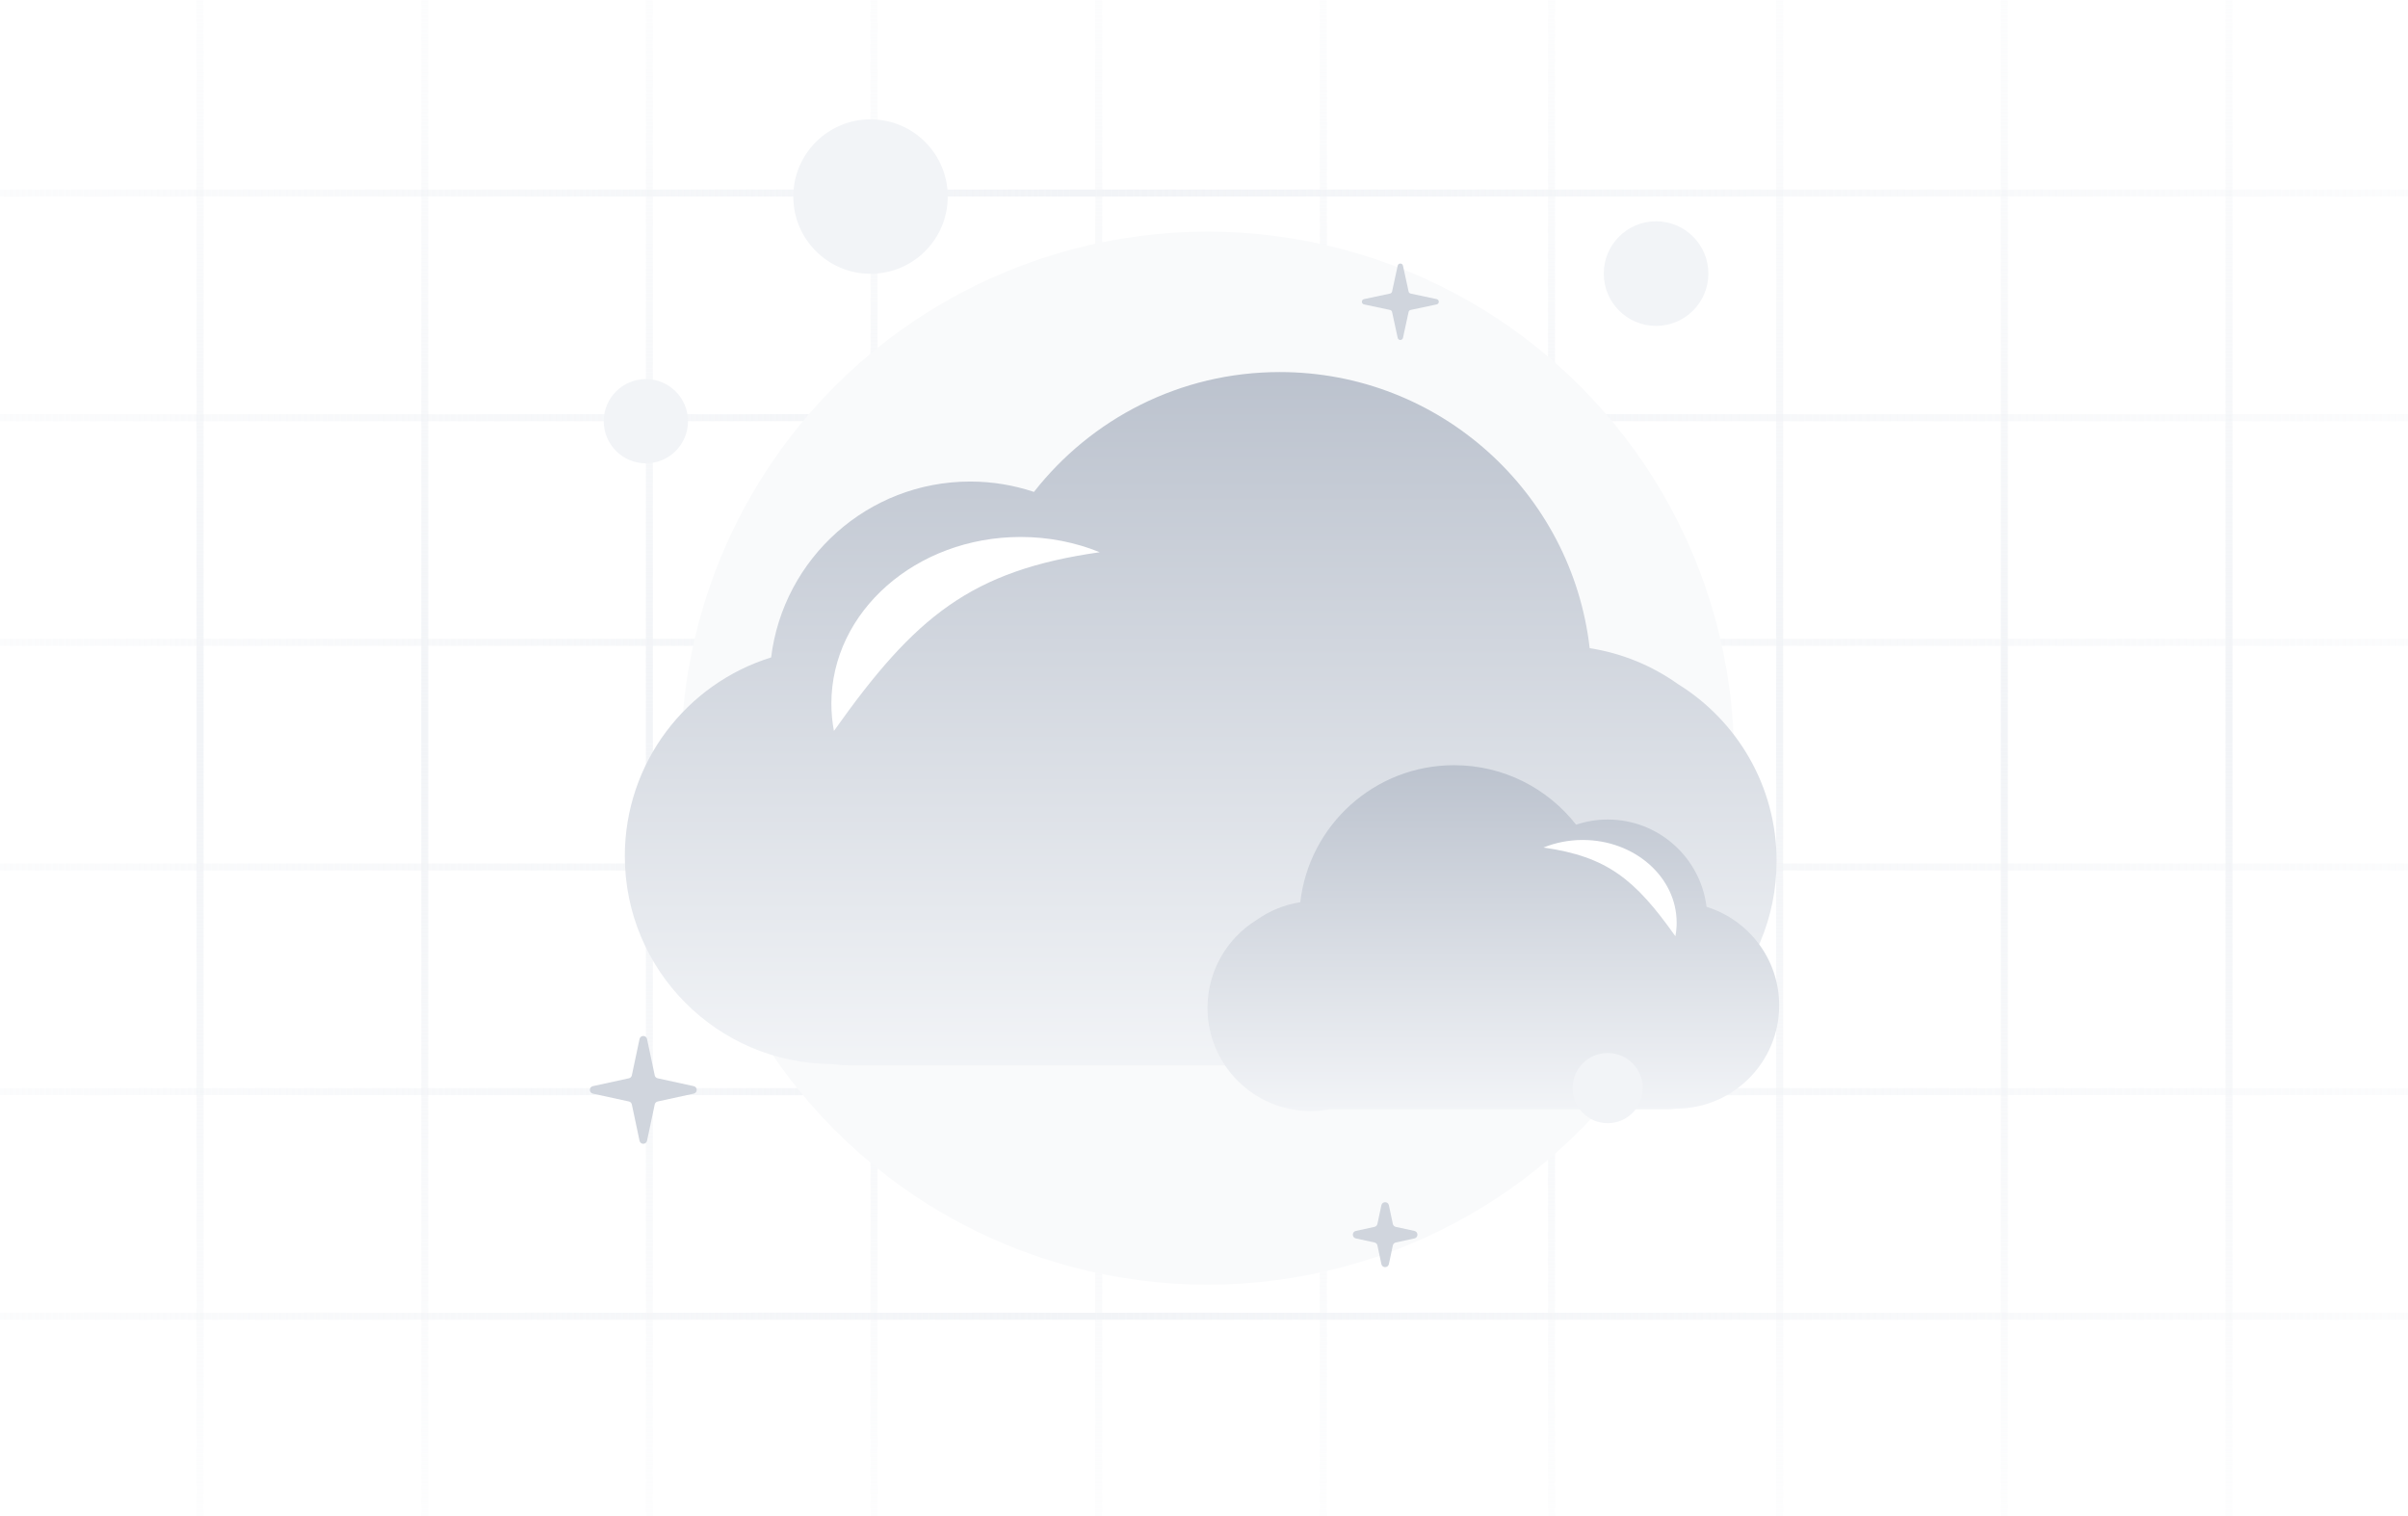 <svg width="343" height="216" viewBox="0 0 343 216" fill="none" xmlns="http://www.w3.org/2000/svg">
<g clip-path="url(#clip0_1146_85515)">
<rect width="343" height="216" fill="white"/>
<g clip-path="url(#clip1_1146_85515)">
<line x1="28.5" y1="-26" x2="28.5" y2="246" stroke="url(#paint0_linear_1146_85515)"/>
<line x1="60.5" y1="-26" x2="60.5" y2="246" stroke="url(#paint1_linear_1146_85515)"/>
<line x1="92.5" y1="-26" x2="92.5" y2="246" stroke="url(#paint2_linear_1146_85515)"/>
<line x1="124.5" y1="-26" x2="124.5" y2="246" stroke="url(#paint3_linear_1146_85515)"/>
<line x1="156.5" y1="-26" x2="156.5" y2="246" stroke="url(#paint4_linear_1146_85515)"/>
<line x1="188.5" y1="-26" x2="188.5" y2="246" stroke="url(#paint5_linear_1146_85515)"/>
<line x1="221" y1="-26" x2="221" y2="246" stroke="url(#paint6_linear_1146_85515)"/>
<line x1="253.5" y1="-26" x2="253.5" y2="246" stroke="url(#paint7_linear_1146_85515)"/>
<line x1="285.5" y1="-26" x2="285.5" y2="246" stroke="url(#paint8_linear_1146_85515)"/>
<line x1="317.5" y1="-26" x2="317.5" y2="246" stroke="url(#paint9_linear_1146_85515)"/>
<line x1="-15" y1="27.5" x2="359" y2="27.5" stroke="url(#paint10_linear_1146_85515)"/>
<line x1="-15" y1="59.5" x2="359" y2="59.5" stroke="url(#paint11_linear_1146_85515)"/>
<line x1="-15" y1="91.5" x2="359" y2="91.5" stroke="url(#paint12_linear_1146_85515)"/>
<line x1="-15" y1="123.5" x2="359" y2="123.5" stroke="url(#paint13_linear_1146_85515)"/>
<line x1="-15" y1="155.5" x2="359" y2="155.5" stroke="url(#paint14_linear_1146_85515)"/>
<line x1="-15" y1="187.5" x2="359" y2="187.5" stroke="url(#paint15_linear_1146_85515)"/>
</g>
<circle cx="172" cy="108" r="75" fill="#F9FAFB"/>
<g filter="url(#filter0_i_1146_85515)">
<path fill-rule="evenodd" clip-rule="evenodd" d="M239.007 95.444C235.345 92.843 231.07 91.049 226.438 90.334C223.903 68.194 205.109 51 182.291 51C168.071 51 155.414 57.681 147.278 68.074C144.423 67.118 141.376 66.596 138.198 66.596C123.608 66.596 111.577 77.532 109.84 91.653C97.767 95.396 89 106.652 89 119.953C89 136.268 102.186 149.499 118.486 149.575C119.325 149.688 120.178 149.754 121.048 149.754H217.927C219.716 150.089 221.551 150.272 223.436 150.272C239.801 150.272 253.061 137.009 253.061 120.647C253.061 109.997 247.441 100.665 239.007 95.444Z" fill="url(#paint16_linear_1146_85515)"/>
</g>
<path fill-rule="evenodd" clip-rule="evenodd" d="M156.65 78.663C153.222 77.272 149.407 76.491 145.385 76.491C130.492 76.491 118.423 87.122 118.423 100.233C118.423 101.559 118.549 102.858 118.788 104.122C130.367 87.765 138.346 81.269 156.65 78.663Z" fill="white"/>
<g filter="url(#filter1_i_1146_85515)">
<path fill-rule="evenodd" clip-rule="evenodd" d="M178.976 129.059C180.793 127.768 182.915 126.878 185.214 126.523C186.472 115.534 195.801 107 207.126 107C214.183 107 220.465 110.316 224.504 115.474C225.921 115 227.433 114.741 229.011 114.741C236.252 114.741 242.223 120.169 243.085 127.178C249.078 129.035 253.429 134.622 253.429 141.224C253.429 149.321 246.884 155.888 238.795 155.926C238.378 155.982 237.954 156.015 237.522 156.015H189.438C188.551 156.181 187.64 156.272 186.704 156.272C178.582 156.272 172 149.689 172 141.568C172 136.282 174.79 131.65 178.976 129.059Z" fill="url(#paint17_linear_1146_85515)"/>
</g>
<path fill-rule="evenodd" clip-rule="evenodd" d="M219.852 120.73C221.554 120.04 223.447 119.652 225.443 119.652C232.835 119.652 238.826 124.929 238.826 131.436C238.826 132.095 238.763 132.739 238.645 133.367C232.897 125.248 228.937 122.024 219.852 120.73Z" fill="white"/>
<circle cx="92" cy="60" r="6" fill="#F2F4F7"/>
<circle cx="124" cy="28" r="11" fill="#F2F4F7"/>
<circle cx="235.894" cy="38.973" r="7.452" fill="#F2F4F7"/>
<circle cx="229" cy="155" r="5" fill="#F2F4F7"/>
<path d="M194.295 43.363C193.887 43.276 193.887 42.695 194.295 42.608L197.995 41.822C198.143 41.79 198.259 41.674 198.291 41.526L199.09 37.846C199.177 37.44 199.756 37.44 199.843 37.846L200.642 41.526C200.674 41.674 200.79 41.79 200.938 41.822L204.638 42.608C205.046 42.695 205.046 43.276 204.638 43.363L200.938 44.15C200.79 44.181 200.674 44.297 200.642 44.445L199.843 48.126C199.756 48.531 199.177 48.531 199.09 48.126L198.291 44.445C198.259 44.297 198.143 44.181 197.995 44.15L194.295 43.363Z" fill="#D0D5DD"/>
<path d="M91.096 148.009C91.218 147.431 92.043 147.431 92.165 148.009L93.26 153.181C93.304 153.391 93.468 153.556 93.678 153.602L98.81 154.72C99.384 154.844 99.384 155.662 98.81 155.787L93.678 156.905C93.468 156.951 93.304 157.116 93.26 157.326L92.165 162.498C92.043 163.076 91.218 163.076 91.096 162.498L90.001 157.326C89.957 157.116 89.793 156.951 89.583 156.905L84.451 155.787C83.877 155.662 83.877 154.844 84.451 154.72L89.583 153.602C89.793 153.556 89.957 153.391 90.001 153.181L91.096 148.009Z" fill="#D0D5DD"/>
<path d="M196.766 171.688C196.889 171.11 197.713 171.11 197.836 171.688L198.398 174.345C198.443 174.555 198.606 174.72 198.816 174.766L201.47 175.344C202.044 175.469 202.044 176.287 201.47 176.412L198.816 176.99C198.606 177.036 198.443 177.2 198.398 177.411L197.836 180.068C197.713 180.646 196.889 180.646 196.766 180.068L196.204 177.411C196.159 177.2 195.996 177.036 195.786 176.99L193.132 176.412C192.558 176.287 192.558 175.469 193.132 175.344L195.786 174.766C195.996 174.72 196.159 174.555 196.204 174.345L196.766 171.688Z" fill="#D0D5DD"/>
</g>
<defs>
<filter id="filter0_i_1146_85515" x="89" y="51" width="164.061" height="101.272" filterUnits="userSpaceOnUse" color-interpolation-filters="sRGB">
<feFlood flood-opacity="0" result="BackgroundImageFix"/>
<feBlend mode="normal" in="SourceGraphic" in2="BackgroundImageFix" result="shape"/>
<feColorMatrix in="SourceAlpha" type="matrix" values="0 0 0 0 0 0 0 0 0 0 0 0 0 0 0 0 0 0 127 0" result="hardAlpha"/>
<feOffset dy="2"/>
<feGaussianBlur stdDeviation="8"/>
<feComposite in2="hardAlpha" operator="arithmetic" k2="-1" k3="1"/>
<feColorMatrix type="matrix" values="0 0 0 0 0.538 0 0 0 0 0.574 0 0 0 0 0.634 0 0 0 0.1 0"/>
<feBlend mode="normal" in2="shape" result="effect1_innerShadow_1146_85515"/>
</filter>
<filter id="filter1_i_1146_85515" x="172" y="107" width="81.429" height="51.273" filterUnits="userSpaceOnUse" color-interpolation-filters="sRGB">
<feFlood flood-opacity="0" result="BackgroundImageFix"/>
<feBlend mode="normal" in="SourceGraphic" in2="BackgroundImageFix" result="shape"/>
<feColorMatrix in="SourceAlpha" type="matrix" values="0 0 0 0 0 0 0 0 0 0 0 0 0 0 0 0 0 0 127 0" result="hardAlpha"/>
<feOffset dy="2"/>
<feGaussianBlur stdDeviation="8"/>
<feComposite in2="hardAlpha" operator="arithmetic" k2="-1" k3="1"/>
<feColorMatrix type="matrix" values="0 0 0 0 0.538 0 0 0 0 0.574 0 0 0 0 0.634 0 0 0 0.1 0"/>
<feBlend mode="normal" in2="shape" result="effect1_innerShadow_1146_85515"/>
</filter>
<linearGradient id="paint0_linear_1146_85515" x1="27.503" y1="235.887" x2="27.503" y2="-26" gradientUnits="userSpaceOnUse">
<stop stop-color="#F2F4F7" stop-opacity="0"/>
<stop offset="0.505" stop-color="#F2F4F7"/>
<stop offset="1" stop-color="#F2F4F7" stop-opacity="0"/>
</linearGradient>
<linearGradient id="paint1_linear_1146_85515" x1="59.502" y1="235.887" x2="59.502" y2="-26" gradientUnits="userSpaceOnUse">
<stop stop-color="#F2F4F7" stop-opacity="0"/>
<stop offset="0.505" stop-color="#F2F4F7"/>
<stop offset="1" stop-color="#F2F4F7" stop-opacity="0"/>
</linearGradient>
<linearGradient id="paint2_linear_1146_85515" x1="91.502" y1="235.887" x2="91.502" y2="-26" gradientUnits="userSpaceOnUse">
<stop stop-color="#F2F4F7" stop-opacity="0"/>
<stop offset="0.505" stop-color="#F2F4F7"/>
<stop offset="1" stop-color="#F2F4F7" stop-opacity="0"/>
</linearGradient>
<linearGradient id="paint3_linear_1146_85515" x1="123.502" y1="235.887" x2="123.502" y2="-26" gradientUnits="userSpaceOnUse">
<stop stop-color="#F2F4F7" stop-opacity="0"/>
<stop offset="0.505" stop-color="#F2F4F7"/>
<stop offset="1" stop-color="#F2F4F7" stop-opacity="0"/>
</linearGradient>
<linearGradient id="paint4_linear_1146_85515" x1="155.502" y1="235.887" x2="155.502" y2="-26" gradientUnits="userSpaceOnUse">
<stop stop-color="#F2F4F7" stop-opacity="0"/>
<stop offset="0.505" stop-color="#F2F4F7"/>
<stop offset="1" stop-color="#F2F4F7" stop-opacity="0"/>
</linearGradient>
<linearGradient id="paint5_linear_1146_85515" x1="187.502" y1="235.887" x2="187.502" y2="-26" gradientUnits="userSpaceOnUse">
<stop stop-color="#F2F4F7" stop-opacity="0"/>
<stop offset="0.505" stop-color="#F2F4F7"/>
<stop offset="1" stop-color="#F2F4F7" stop-opacity="0"/>
</linearGradient>
<linearGradient id="paint6_linear_1146_85515" x1="220.002" y1="235.887" x2="220.002" y2="-26" gradientUnits="userSpaceOnUse">
<stop stop-color="#F2F4F7" stop-opacity="0"/>
<stop offset="0.505" stop-color="#F2F4F7"/>
<stop offset="1" stop-color="#F2F4F7" stop-opacity="0"/>
</linearGradient>
<linearGradient id="paint7_linear_1146_85515" x1="252.502" y1="235.887" x2="252.502" y2="-26" gradientUnits="userSpaceOnUse">
<stop stop-color="#F2F4F7" stop-opacity="0"/>
<stop offset="0.505" stop-color="#F2F4F7"/>
<stop offset="1" stop-color="#F2F4F7" stop-opacity="0"/>
</linearGradient>
<linearGradient id="paint8_linear_1146_85515" x1="284.502" y1="235.887" x2="284.502" y2="-26" gradientUnits="userSpaceOnUse">
<stop stop-color="#F2F4F7" stop-opacity="0"/>
<stop offset="0.505" stop-color="#F2F4F7"/>
<stop offset="1" stop-color="#F2F4F7" stop-opacity="0"/>
</linearGradient>
<linearGradient id="paint9_linear_1146_85515" x1="316.502" y1="235.887" x2="316.502" y2="-26" gradientUnits="userSpaceOnUse">
<stop stop-color="#F2F4F7" stop-opacity="0"/>
<stop offset="0.505" stop-color="#F2F4F7"/>
<stop offset="1" stop-color="#F2F4F7" stop-opacity="0"/>
</linearGradient>
<linearGradient id="paint10_linear_1146_85515" x1="417" y1="28" x2="-68" y2="28" gradientUnits="userSpaceOnUse">
<stop stop-color="#F2F4F7" stop-opacity="0"/>
<stop offset="0.541" stop-color="#F2F4F7"/>
<stop offset="1" stop-color="#F2F4F7" stop-opacity="0"/>
</linearGradient>
<linearGradient id="paint11_linear_1146_85515" x1="417" y1="60" x2="-68" y2="60" gradientUnits="userSpaceOnUse">
<stop stop-color="#F2F4F7" stop-opacity="0"/>
<stop offset="0.541" stop-color="#F2F4F7"/>
<stop offset="1" stop-color="#F2F4F7" stop-opacity="0"/>
</linearGradient>
<linearGradient id="paint12_linear_1146_85515" x1="417" y1="92" x2="-68" y2="92" gradientUnits="userSpaceOnUse">
<stop stop-color="#F2F4F7" stop-opacity="0"/>
<stop offset="0.541" stop-color="#F2F4F7"/>
<stop offset="1" stop-color="#F2F4F7" stop-opacity="0"/>
</linearGradient>
<linearGradient id="paint13_linear_1146_85515" x1="417" y1="124" x2="-68" y2="124" gradientUnits="userSpaceOnUse">
<stop stop-color="#F2F4F7" stop-opacity="0"/>
<stop offset="0.541" stop-color="#F2F4F7"/>
<stop offset="1" stop-color="#F2F4F7" stop-opacity="0"/>
</linearGradient>
<linearGradient id="paint14_linear_1146_85515" x1="417" y1="156" x2="-68" y2="156" gradientUnits="userSpaceOnUse">
<stop stop-color="#F2F4F7" stop-opacity="0"/>
<stop offset="0.541" stop-color="#F2F4F7"/>
<stop offset="1" stop-color="#F2F4F7" stop-opacity="0"/>
</linearGradient>
<linearGradient id="paint15_linear_1146_85515" x1="417" y1="188" x2="-68" y2="188" gradientUnits="userSpaceOnUse">
<stop stop-color="#F2F4F7" stop-opacity="0"/>
<stop offset="0.541" stop-color="#F2F4F7"/>
<stop offset="1" stop-color="#F2F4F7" stop-opacity="0"/>
</linearGradient>
<linearGradient id="paint16_linear_1146_85515" x1="171.031" y1="-14" x2="171.031" y2="150" gradientUnits="userSpaceOnUse">
<stop stop-color="#98A2B3"/>
<stop offset="1" stop-color="#F2F4F7"/>
</linearGradient>
<linearGradient id="paint17_linear_1146_85515" x1="212.715" y1="74.738" x2="212.715" y2="156.137" gradientUnits="userSpaceOnUse">
<stop stop-color="#98A2B3"/>
<stop offset="1" stop-color="#F2F4F7"/>
</linearGradient>
<clipPath id="clip0_1146_85515">
<rect width="343" height="216" fill="white"/>
</clipPath>
<clipPath id="clip1_1146_85515">
<rect width="592" height="232" fill="white" transform="translate(-124 -8)"/>
</clipPath>
</defs>
</svg>